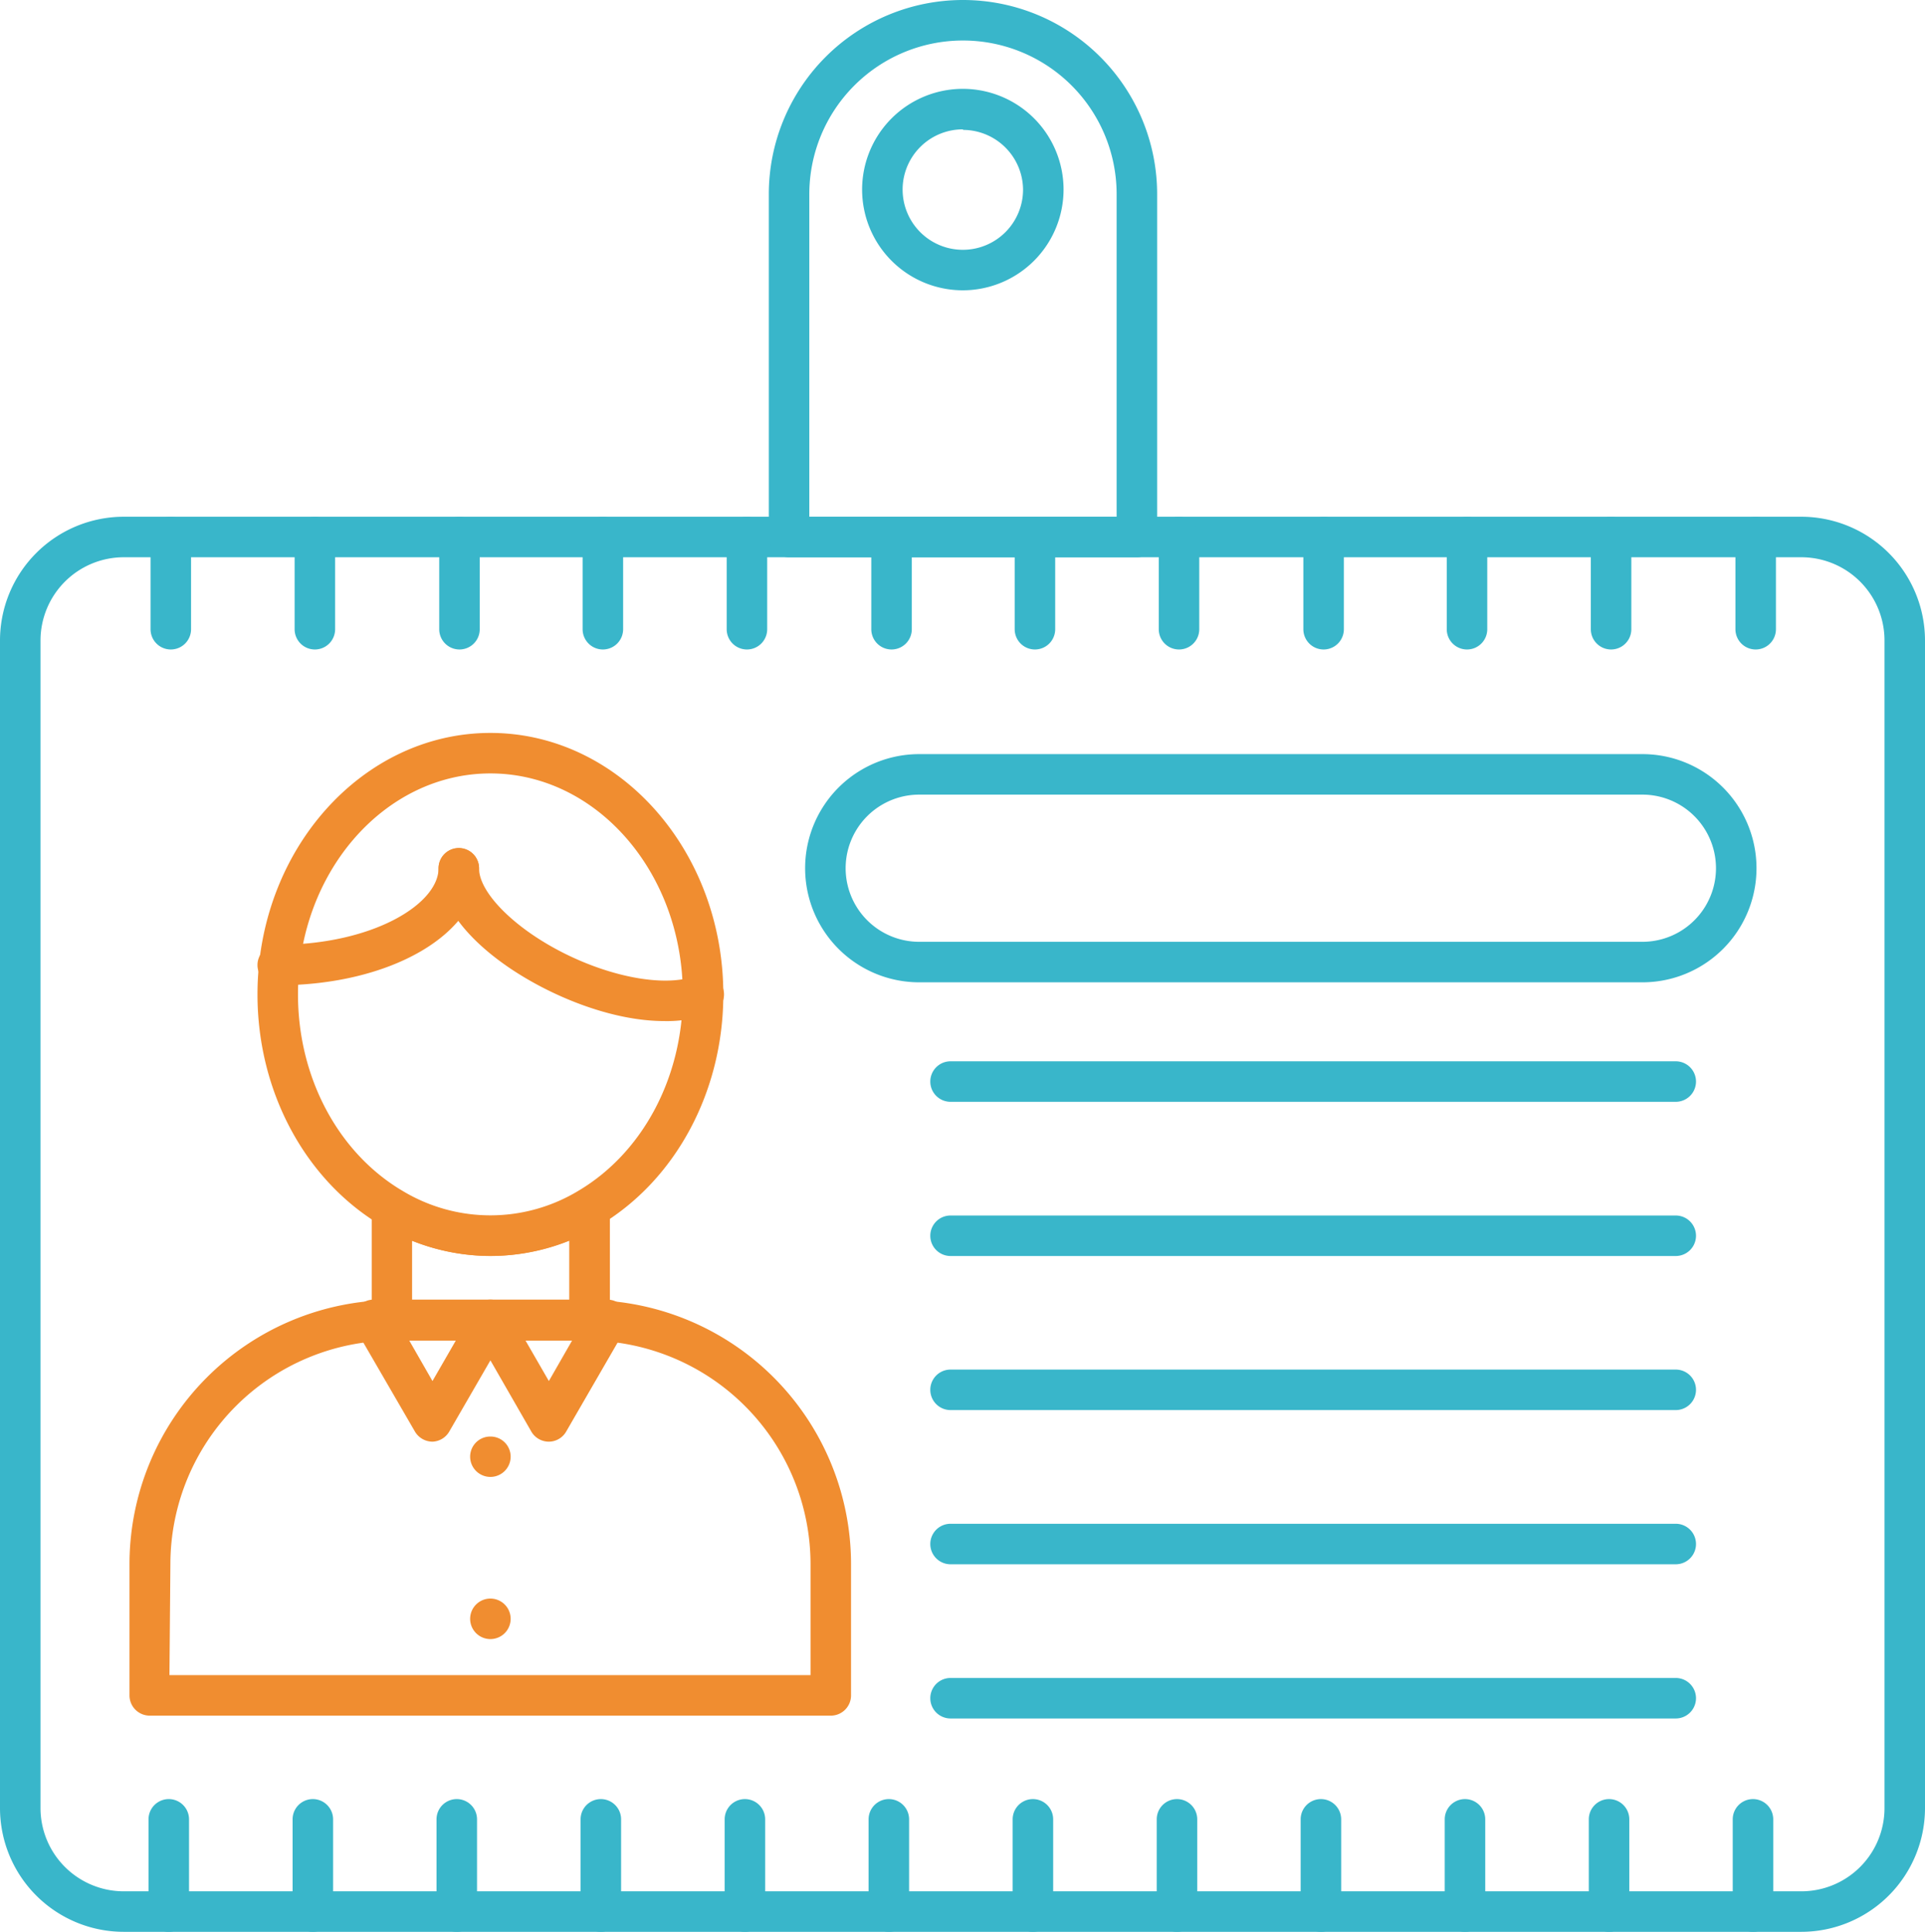 <?xml version="1.0" encoding="UTF-8"?> <svg xmlns="http://www.w3.org/2000/svg" id="Слой_1" data-name="Слой 1" viewBox="0 0 142.57 143.07"> <defs> <style>.cls-1{fill:#39b6ca;}.cls-2{fill:#f08d30;}</style> </defs> <path class="cls-1" d="M483.38,369.57H359.13a9.17,9.17,0,0,1-9.16-9.16V273.93a9.17,9.17,0,0,1,9.16-9.16H483.38a9.17,9.17,0,0,1,9.16,9.16v86.48A9.17,9.17,0,0,1,483.38,369.57ZM359.13,267.77a6.17,6.17,0,0,0-6.16,6.16v86.48a6.17,6.17,0,0,0,6.16,6.16H483.38a6.16,6.16,0,0,0,6.16-6.16V273.93a6.16,6.16,0,0,0-6.16-6.16Z" transform="translate(-349.97 -226.5)"></path> <path class="cls-1" d="M434.17,267.77H408.41a1.5,1.5,0,0,1-1.5-1.5V240.88a14.38,14.38,0,0,1,28.76,0v25.39A1.5,1.5,0,0,1,434.17,267.77Zm-24.26-3h22.76V240.88a11.38,11.38,0,0,0-22.76,0Z" transform="translate(-349.97 -226.5)"></path> <path class="cls-1" d="M421.29,248a7.46,7.46,0,1,1,7.45-7.46A7.47,7.47,0,0,1,421.29,248Zm0-11.92a4.46,4.46,0,1,0,4.45,4.46A4.46,4.46,0,0,0,421.29,236.12Z" transform="translate(-349.97 -226.5)"></path> <path class="cls-2" d="M393.61,325.78H379a1.5,1.5,0,0,1-1.5-1.5V316a1.5,1.5,0,0,1,2.27-1.28,12.61,12.61,0,0,0,13.1,0,1.51,1.51,0,0,1,1.51,0,1.48,1.48,0,0,1,.76,1.3v8.32A1.5,1.5,0,0,1,393.61,325.78Zm-.12,0h0Zm-13-3h11.64v-4.39a15.62,15.62,0,0,1-11.64,0Z" transform="translate(-349.97 -226.5)"></path> <path class="cls-2" d="M386.29,319.52a15.83,15.83,0,0,1-8.09-2.27c-5.65-3.37-9.16-9.93-9.16-17.1,0-10.68,7.74-19.37,17.25-19.37s17.25,8.69,17.25,19.37c0,7.17-3.51,13.73-9.16,17.1A15.83,15.83,0,0,1,386.29,319.52Zm0-35.74c-7.85,0-14.25,7.34-14.25,16.37,0,6.12,2.95,11.69,7.7,14.52a12.59,12.59,0,0,0,13.1,0c4.75-2.83,7.7-8.4,7.7-14.52C400.54,291.12,394.15,283.78,386.29,283.78Z" transform="translate(-349.97 -226.5)"></path> <path class="cls-2" d="M411.52,353.56H361.06a1.5,1.5,0,0,1-1.5-1.5V342.3A19.57,19.57,0,0,1,379,322.78h14.69A19.57,19.57,0,0,1,413,342.3v9.76A1.5,1.5,0,0,1,411.52,353.56Zm-49-3H410V342.3a16.57,16.57,0,0,0-16.42-16.52H379a16.57,16.57,0,0,0-16.41,16.52Zm31.1-27.78Z" transform="translate(-349.97 -226.5)"></path> <path class="cls-1" d="M362.62,274.6a1.5,1.5,0,0,1-1.5-1.5v-6.83a1.5,1.5,0,0,1,3,0v6.83A1.5,1.5,0,0,1,362.62,274.6Z" transform="translate(-349.97 -226.5)"></path> <path class="cls-1" d="M373.29,274.6a1.5,1.5,0,0,1-1.5-1.5v-6.83a1.5,1.5,0,0,1,3,0v6.83A1.5,1.5,0,0,1,373.29,274.6Z" transform="translate(-349.97 -226.5)"></path> <path class="cls-1" d="M384,274.6a1.5,1.5,0,0,1-1.5-1.5v-6.83a1.5,1.5,0,0,1,3,0v6.83A1.5,1.5,0,0,1,384,274.6Z" transform="translate(-349.97 -226.5)"></path> <path class="cls-1" d="M394.62,274.6a1.5,1.5,0,0,1-1.5-1.5v-6.83a1.5,1.5,0,0,1,3,0v6.83A1.5,1.5,0,0,1,394.62,274.6Z" transform="translate(-349.97 -226.5)"></path> <path class="cls-1" d="M405.29,274.6a1.5,1.5,0,0,1-1.5-1.5v-6.83a1.5,1.5,0,0,1,3,0v6.83A1.5,1.5,0,0,1,405.29,274.6Z" transform="translate(-349.97 -226.5)"></path> <path class="cls-1" d="M416,274.6a1.5,1.5,0,0,1-1.5-1.5v-6.83a1.5,1.5,0,0,1,3,0v6.83A1.5,1.5,0,0,1,416,274.6Z" transform="translate(-349.97 -226.5)"></path> <path class="cls-1" d="M426.62,274.6a1.5,1.5,0,0,1-1.5-1.5v-6.83a1.5,1.5,0,0,1,3,0v6.83A1.5,1.5,0,0,1,426.62,274.6Z" transform="translate(-349.97 -226.5)"></path> <path class="cls-1" d="M437.29,274.6a1.5,1.5,0,0,1-1.5-1.5v-6.83a1.5,1.5,0,0,1,3,0v6.83A1.5,1.5,0,0,1,437.29,274.6Z" transform="translate(-349.97 -226.5)"></path> <path class="cls-1" d="M448,274.6a1.5,1.5,0,0,1-1.5-1.5v-6.83a1.5,1.5,0,0,1,3,0v6.83A1.5,1.5,0,0,1,448,274.6Z" transform="translate(-349.97 -226.5)"></path> <path class="cls-1" d="M458.62,274.6a1.5,1.5,0,0,1-1.5-1.5v-6.83a1.5,1.5,0,0,1,3,0v6.83A1.5,1.5,0,0,1,458.62,274.6Z" transform="translate(-349.97 -226.5)"></path> <path class="cls-1" d="M469.29,274.6a1.5,1.5,0,0,1-1.5-1.5v-6.83a1.5,1.5,0,0,1,3,0v6.83A1.5,1.5,0,0,1,469.29,274.6Z" transform="translate(-349.97 -226.5)"></path> <path class="cls-1" d="M480,274.6a1.5,1.5,0,0,1-1.5-1.5v-6.83a1.5,1.5,0,0,1,3,0v6.83A1.5,1.5,0,0,1,480,274.6Z" transform="translate(-349.97 -226.5)"></path> <path class="cls-1" d="M362.47,369.57a1.5,1.5,0,0,1-1.5-1.5v-6.83a1.5,1.5,0,0,1,3,0v6.83A1.5,1.5,0,0,1,362.47,369.57Z" transform="translate(-349.97 -226.5)"></path> <path class="cls-1" d="M373.14,369.57a1.5,1.5,0,0,1-1.5-1.5v-6.83a1.5,1.5,0,0,1,3,0v6.83A1.5,1.5,0,0,1,373.14,369.57Z" transform="translate(-349.97 -226.5)"></path> <path class="cls-1" d="M383.8,369.57a1.5,1.5,0,0,1-1.5-1.5v-6.83a1.5,1.5,0,0,1,3,0v6.83A1.5,1.5,0,0,1,383.8,369.57Z" transform="translate(-349.97 -226.5)"></path> <path class="cls-1" d="M394.47,369.57a1.5,1.5,0,0,1-1.5-1.5v-6.83a1.5,1.5,0,0,1,3,0v6.83A1.5,1.5,0,0,1,394.47,369.57Z" transform="translate(-349.97 -226.5)"></path> <path class="cls-1" d="M405.14,369.57a1.5,1.5,0,0,1-1.5-1.5v-6.83a1.5,1.5,0,0,1,3,0v6.83A1.5,1.5,0,0,1,405.14,369.57Z" transform="translate(-349.97 -226.5)"></path> <path class="cls-1" d="M415.8,369.57a1.5,1.5,0,0,1-1.5-1.5v-6.83a1.5,1.5,0,0,1,3,0v6.83A1.5,1.5,0,0,1,415.8,369.57Z" transform="translate(-349.97 -226.5)"></path> <path class="cls-1" d="M426.47,369.57a1.5,1.5,0,0,1-1.5-1.5v-6.83a1.5,1.5,0,0,1,3,0v6.83A1.5,1.5,0,0,1,426.47,369.57Z" transform="translate(-349.97 -226.5)"></path> <path class="cls-1" d="M437.14,369.57a1.5,1.5,0,0,1-1.5-1.5v-6.83a1.5,1.5,0,0,1,3,0v6.83A1.5,1.5,0,0,1,437.14,369.57Z" transform="translate(-349.97 -226.5)"></path> <path class="cls-1" d="M447.8,369.57a1.5,1.5,0,0,1-1.5-1.5v-6.83a1.5,1.5,0,0,1,3,0v6.83A1.5,1.5,0,0,1,447.8,369.57Z" transform="translate(-349.97 -226.5)"></path> <path class="cls-1" d="M458.47,369.57a1.5,1.5,0,0,1-1.5-1.5v-6.83a1.5,1.5,0,0,1,3,0v6.83A1.5,1.5,0,0,1,458.47,369.57Z" transform="translate(-349.97 -226.5)"></path> <path class="cls-1" d="M469.14,369.57a1.5,1.5,0,0,1-1.5-1.5v-6.83a1.5,1.5,0,0,1,3,0v6.83A1.5,1.5,0,0,1,469.14,369.57Z" transform="translate(-349.97 -226.5)"></path> <path class="cls-1" d="M479.8,369.57a1.5,1.5,0,0,1-1.5-1.5v-6.83a1.5,1.5,0,0,1,3,0v6.83A1.5,1.5,0,0,1,479.8,369.57Z" transform="translate(-349.97 -226.5)"></path> <path class="cls-2" d="M382,333.27a1.52,1.52,0,0,1-1.3-.75L376.34,325a1.5,1.5,0,0,1,1.3-2.25h8.65a1.5,1.5,0,0,1,1.3,2.25l-4.33,7.49A1.5,1.5,0,0,1,382,333.27Zm-1.72-7.49,1.72,3,1.73-3Z" transform="translate(-349.97 -226.5)"></path> <path class="cls-2" d="M390.62,333.27a1.5,1.5,0,0,1-1.3-.75L385,325a1.5,1.5,0,0,1,1.3-2.25h8.65a1.5,1.5,0,0,1,1.3,2.25l-4.33,7.49A1.49,1.49,0,0,1,390.62,333.27Zm-1.73-7.49,1.73,3,1.72-3Z" transform="translate(-349.97 -226.5)"></path> <path class="cls-1" d="M471.61,299.25H418.05a8.45,8.45,0,0,1,0-16.9h53.56a8.45,8.45,0,1,1,0,16.9Zm-53.56-13.9a5.45,5.45,0,0,0,0,10.9h53.56a5.45,5.45,0,1,0,0-10.9Z" transform="translate(-349.97 -226.5)"></path> <path class="cls-1" d="M474.08,308.1H420.37a1.5,1.5,0,0,1,0-3h53.71a1.5,1.5,0,1,1,0,3Z" transform="translate(-349.97 -226.5)"></path> <path class="cls-1" d="M474.08,319.52H420.37a1.5,1.5,0,0,1,0-3h53.71a1.5,1.5,0,0,1,0,3Z" transform="translate(-349.97 -226.5)"></path> <path class="cls-1" d="M474.08,330.93H420.37a1.5,1.5,0,0,1,0-3h53.71a1.5,1.5,0,0,1,0,3Z" transform="translate(-349.97 -226.5)"></path> <path class="cls-1" d="M474.08,342.35H420.37a1.5,1.5,0,0,1,0-3h53.71a1.5,1.5,0,1,1,0,3Z" transform="translate(-349.97 -226.5)"></path> <path class="cls-1" d="M474.08,353.77H420.37a1.5,1.5,0,0,1,0-3h53.71a1.5,1.5,0,0,1,0,3Z" transform="translate(-349.97 -226.5)"></path> <path class="cls-2" d="M399.17,302.12c-3.92,0-8.42-1.85-11.56-4-3.33-2.29-5.16-4.88-5.16-7.3a1.5,1.5,0,0,1,3,0c0,1.34,1.48,3.19,3.86,4.84,4.06,2.8,9.42,4.16,12.19,3.11a1.5,1.5,0,1,1,1.07,2.8A9.45,9.45,0,0,1,399.17,302.12Z" transform="translate(-349.97 -226.5)"></path> <path class="cls-2" d="M370.54,299.47a1.5,1.5,0,1,1,0-3c7,0,11.91-3,11.91-5.67a1.5,1.5,0,0,1,3,0C385.45,295.66,378.9,299.47,370.54,299.47Z" transform="translate(-349.97 -226.5)"></path> <path class="cls-2" d="M384.79,346.39a1.5,1.5,0,0,1,1.5-1.5h0a1.5,1.5,0,0,1,1.5,1.5h0a1.5,1.5,0,0,1-1.5,1.5h0A1.5,1.5,0,0,1,384.79,346.39Zm0-12a1.49,1.49,0,0,1,1.5-1.5h0a1.49,1.49,0,0,1,1.5,1.5h0a1.5,1.5,0,0,1-1.5,1.49h0A1.5,1.5,0,0,1,384.79,334.4Z" transform="translate(-349.97 -226.5)"></path> </svg> 